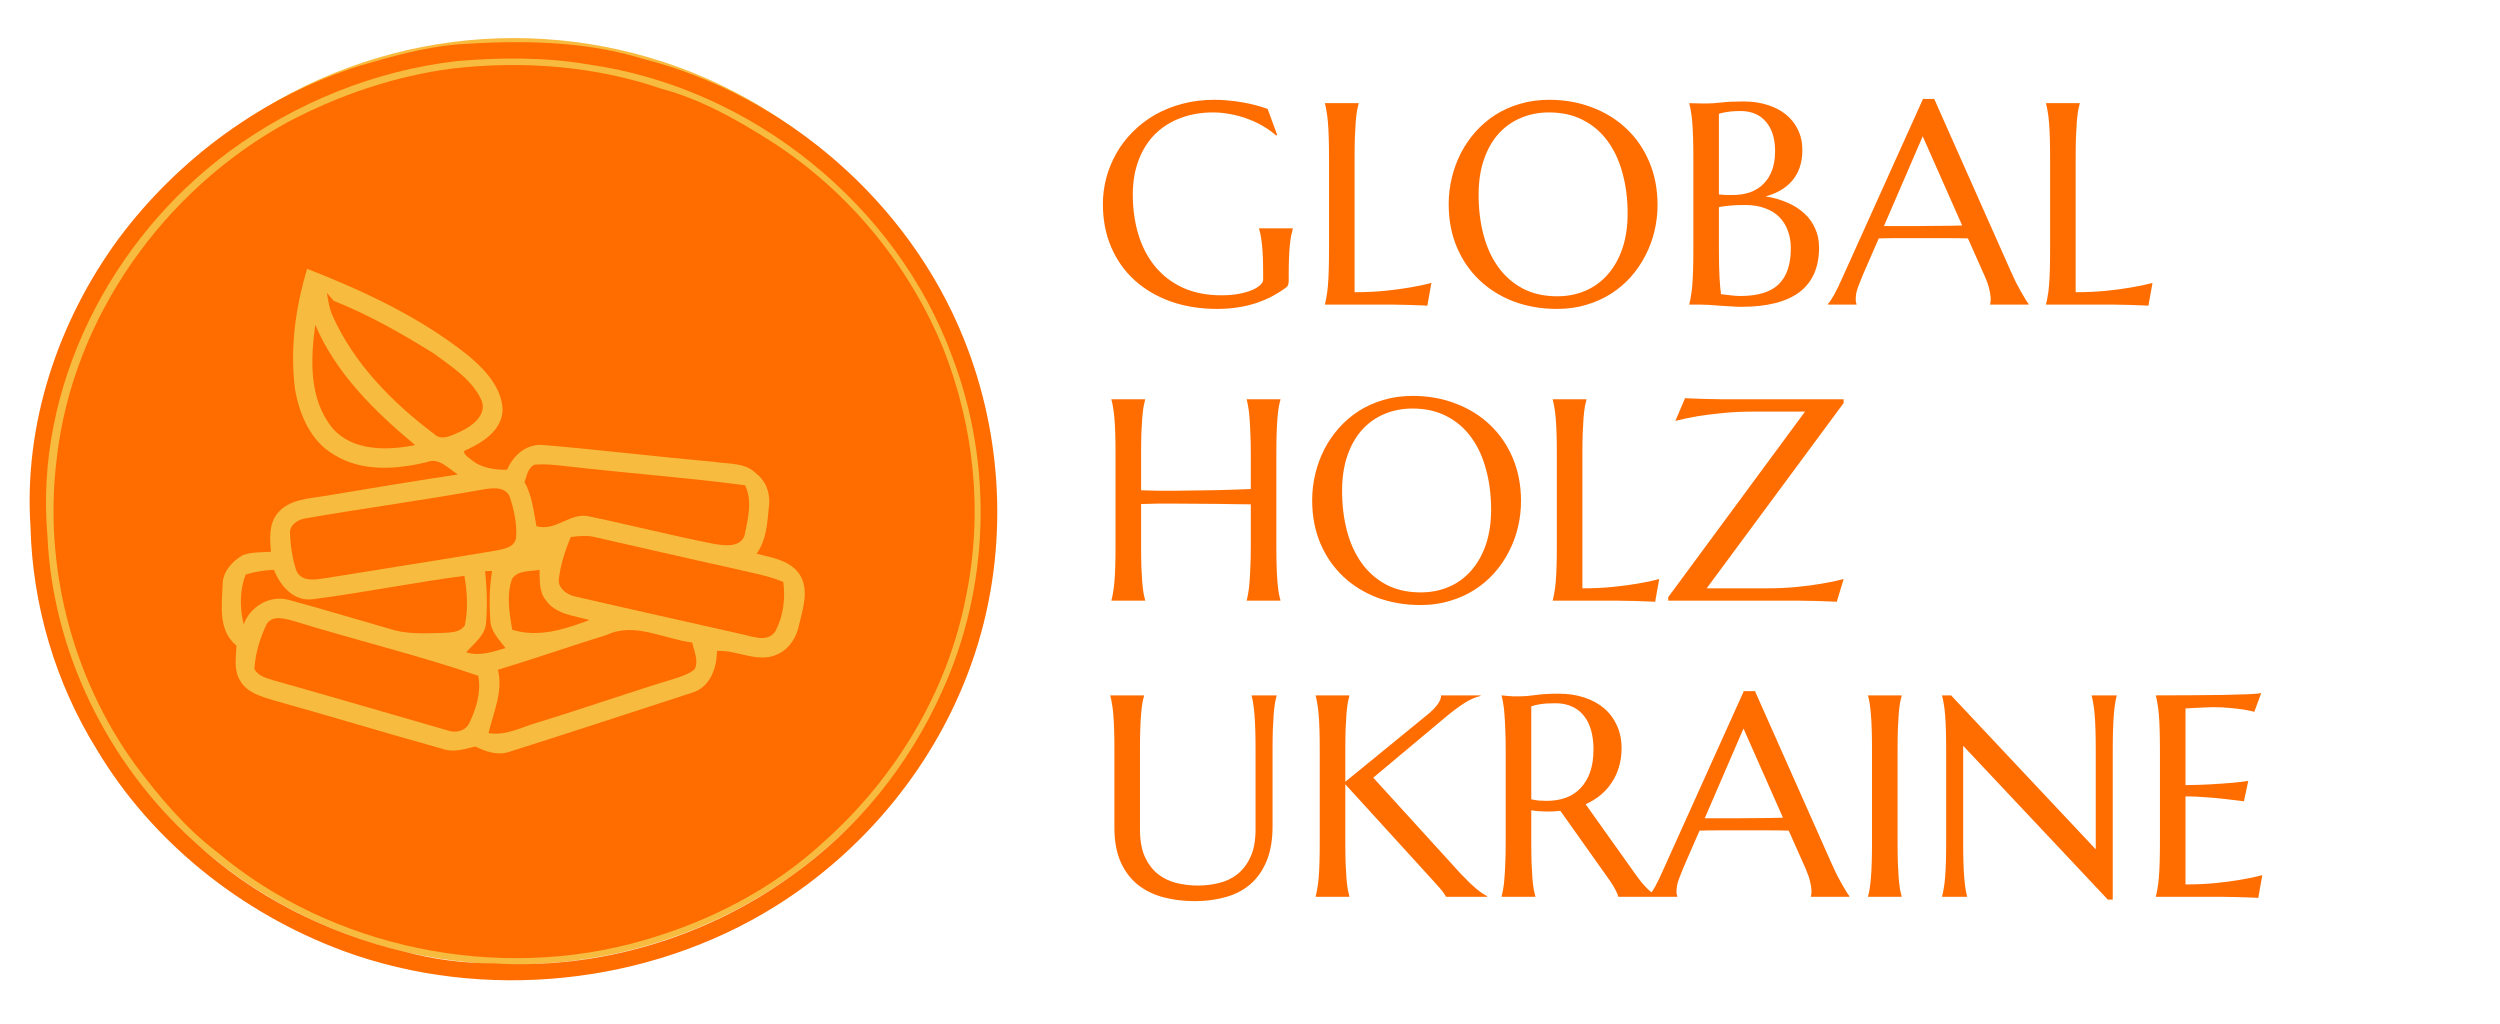 <svg width="591" height="242" viewBox="0 0 591 242" fill="none" xmlns="http://www.w3.org/2000/svg">
<ellipse cx="121.5" cy="118.5" rx="111.5" ry="109.5" fill="#F7BB40"/>
<mask id="mask0_1_142" style="mask-type:luminance" maskUnits="userSpaceOnUse" x="0" y="0" width="620" height="242">
<path d="M0.423 1.54757e-06H619.423V242H0.423V1.54757e-06Z" fill="white"/>
</mask>
<g mask="url(#mask0_1_142)">
<path d="M108.102 14.434C88.595 16.674 69.975 24.251 54.324 35.713C25.892 56.667 8.18 91.744 11.208 126.562C12.382 153.841 25.32 180.353 45.902 198.915C59.68 211.794 77.244 220.673 95.803 225.016C102.53 226.806 109.473 227.725 116.455 227.725C141.474 229.313 166.849 221.639 186.919 207.173C202.629 196.131 214.937 180.765 222.658 163.533C234 138.789 234.798 109.77 225.134 84.396C212.047 48.593 177.855 20.682 138.989 15.219C128.802 13.487 118.378 13.573 108.102 14.434ZM108.052 10.492C122.658 9.516 137.668 9.545 151.78 13.841C185.962 22.539 214.818 47.932 227.717 79.784C237.678 104.269 238.487 132.245 229.562 157.132C221.228 180.487 204.651 200.934 183.22 214.291C153.369 232.901 114.324 236.996 81.109 224.787C56.968 215.831 35.883 198.973 22.894 177.215C13.081 161.418 7.687 143.086 7.214 124.658C5.577 100.374 13.644 75.966 28.151 56.266C42.194 37.522 62.125 22.778 84.906 15.592C92.481 13.363 100.143 11.21 108.052 10.492Z" fill="#FF6D00"/>
<path d="M72.618 63.547C69.817 72.752 68.525 82.501 69.749 92.06C70.803 98.01 73.427 104.316 79.019 107.522C85.488 111.559 93.644 110.985 100.794 109.272C103.782 108.019 105.982 110.794 108.25 112.162C97.688 113.769 87.154 115.501 76.622 117.271C72.816 117.884 68.299 118.094 65.675 121.252C63.525 123.825 63.772 127.337 64.068 130.437C61.83 130.599 59.502 130.446 57.372 131.25C54.847 132.704 52.618 135.23 52.628 138.225C52.45 143.163 51.514 149.018 55.892 152.616C55.823 155.39 55.192 158.394 56.78 160.911C58.298 163.695 61.682 164.624 64.551 165.523C77.924 169.235 91.188 173.311 104.571 177.014C107.155 177.97 109.817 177.081 112.362 176.469C114.887 177.722 117.776 178.688 120.577 177.674C134.966 173.101 149.315 168.412 163.674 163.733C167.925 162.413 169.473 157.83 169.483 153.888C174.325 153.591 179.187 156.892 183.862 154.644C186.722 153.304 188.398 150.481 188.941 147.535C189.858 143.698 191.366 139.22 188.911 135.632C186.652 132.427 182.452 131.814 178.861 130.896C181.179 127.662 181.386 123.644 181.761 119.854C182.175 116.888 181.208 113.741 178.694 111.894C176.1 109.253 172.057 109.741 168.674 109.167C155.232 107.971 141.829 106.325 128.398 105.197C124.404 104.852 121.307 107.704 119.877 111.052C116.819 111.081 113.703 110.65 111.327 108.613C110.725 108.201 108.703 106.728 110.341 106.316C114.315 104.488 118.654 101.637 118.812 96.91C118.654 91.696 114.739 87.476 110.893 84.214C99.571 75.114 86.168 68.857 72.618 63.547ZM107.066 16.185C123.546 14.301 140.616 15.582 156.317 20.96C165.755 23.486 174.295 28.327 182.421 33.494C200.745 45.3 215.015 62.782 223.073 82.597C230.331 101.044 232.412 121.433 228.398 140.818C224.158 163.255 211.771 183.941 194.453 199.269C182.55 210.196 167.767 217.812 152.106 222.299C117.776 232.259 78.496 224.261 51.365 201.47C43.742 195.681 37.628 188.323 31.948 180.774C16.888 159.897 10.251 133.556 13.427 108.278C17.194 75.316 38.437 45.033 68.141 28.796C80.232 22.452 93.407 17.946 107.066 16.185Z" fill="#FF6D00"/>
<path d="M77.273 69.23C77.816 69.852 78.358 70.484 78.9 71.115C87.243 74.436 95.054 78.884 102.619 83.611C106.82 86.711 111.593 89.735 113.812 94.576C115.242 98.078 111.612 100.747 108.763 102.067C106.918 102.843 104.443 104.345 102.677 102.632C92.668 95.131 83.625 85.888 78.546 74.502C77.835 72.818 77.569 71.01 77.273 69.23Z" fill="#FF6D00"/>
<path d="M74.531 76.779C79.393 88.261 88.585 97.264 98.131 105.215C91.573 106.555 83.338 106.67 78.634 101.264C73.013 94.433 73.397 84.98 74.531 76.779Z" fill="#FF6D00"/>
<path d="M123.999 113.97C124.551 112.497 124.739 110.669 126.337 109.856C128.97 109.608 131.613 109.961 134.236 110.248C148.191 111.856 162.224 112.879 176.15 114.727C177.954 118.506 176.78 122.792 175.991 126.677C174.868 129.518 171.239 128.973 168.803 128.581C158.999 126.667 149.325 124.18 139.552 122.142C134.887 120.85 131.494 125.768 126.81 124.38C126.14 120.859 125.804 117.166 123.999 113.97Z" fill="#FF6D00"/>
<path d="M114.029 115.74C116.179 115.367 119.088 114.927 120.39 117.128C121.504 120.333 122.244 123.787 122.008 127.174C121.573 129.633 118.595 129.853 116.573 130.274C103.437 132.465 90.281 134.503 77.145 136.647C74.759 137.001 71.563 137.671 70.153 135.173C69.088 132.14 68.644 128.906 68.546 125.72C68.733 123.721 70.764 122.706 72.608 122.467C86.386 120.103 100.262 118.2 114.029 115.74Z" fill="#FF6D00"/>
<path d="M134.936 126.945C136.741 126.744 138.576 126.505 140.36 126.916C151.139 129.346 161.899 131.863 172.688 134.226C176.869 135.269 181.179 135.919 185.173 137.565C185.686 141.478 185.202 145.65 183.329 149.171C181.367 152.204 177.55 150.252 174.739 149.793C161.929 146.875 149.088 144.052 136.277 141.086C134.286 140.751 132.047 139.287 132.086 137.144C132.461 133.623 133.555 130.207 134.936 126.945Z" fill="#FF6D00"/>
<path d="M58.062 135.824C60.232 135.154 62.49 134.8 64.768 134.704C66.238 138.483 69.433 142.321 74.097 141.632C86.031 140.081 97.845 137.689 109.778 136.12C110.459 139.966 110.695 143.976 109.886 147.822C108.802 149.563 106.514 149.487 104.699 149.63C100.902 149.687 97.027 149.956 93.308 149.008C84.896 146.607 76.524 144.043 68.072 141.765C63.585 140.675 59.078 143.478 57.609 147.612C56.661 143.727 56.632 139.612 58.062 135.824Z" fill="#FF6D00"/>
<path d="M121.06 136.828C122.401 134.743 125.36 135.125 127.549 134.714C127.619 137.154 127.382 139.871 129.058 141.909C131.346 145.21 135.735 145.564 139.344 146.568C133.545 148.769 127.293 150.807 121.08 148.874C120.439 144.913 119.66 140.713 121.06 136.828Z" fill="#FF6D00"/>
<path d="M114.68 135.03C115.094 135.01 115.912 134.982 116.327 134.972C115.715 138.809 115.626 142.723 115.912 146.597C115.962 149.247 118.003 151.18 119.502 153.199C116.484 154.089 113.368 155.208 110.212 154.203C111.938 152.166 114.482 150.415 114.867 147.612C115.262 143.43 115.104 139.201 114.68 135.03Z" fill="#FF6D00"/>
<path d="M63.042 147.516C64.344 145.411 67.204 146.185 69.186 146.731C83.753 151.247 98.634 154.816 113.053 159.744C113.802 163.58 112.609 167.465 110.952 170.929C110.035 172.871 107.609 173.397 105.676 172.632C91.948 168.699 78.25 164.652 64.502 160.787C62.865 160.279 60.971 159.753 60.133 158.156C60.34 154.481 61.464 150.845 63.042 147.516Z" fill="#FF6D00"/>
<path d="M143.457 150.08C150.074 146.99 156.958 151.085 163.645 151.889C164.058 153.936 165.193 156.079 164.256 158.146C163.141 159.217 161.603 159.686 160.173 160.213C149.148 163.552 138.289 167.37 127.274 170.747C123.417 171.828 119.64 174.019 115.488 173.302C116.642 168.364 118.979 163.485 117.707 158.328C126.337 155.716 134.848 152.75 143.457 150.08Z" fill="#FF6D00"/>
</g>
<path d="M304.65 66.422C304.65 66.665 304.617 66.92 304.551 67.186C304.507 67.451 304.385 67.672 304.186 67.85C303.189 68.602 302.105 69.299 300.932 69.941C299.781 70.561 298.53 71.103 297.18 71.568C295.829 72.033 294.368 72.387 292.797 72.631C291.247 72.897 289.576 73.029 287.783 73.029C283.755 73.029 280.08 72.443 276.76 71.269C273.439 70.074 270.584 68.392 268.193 66.223C265.825 64.053 263.988 61.453 262.682 58.42C261.376 55.365 260.723 51.978 260.723 48.26C260.723 46.157 260.988 44.087 261.52 42.051C262.073 40.014 262.87 38.078 263.91 36.24C264.951 34.403 266.234 32.721 267.762 31.193C269.289 29.644 271.027 28.305 272.975 27.176C274.945 26.047 277.103 25.172 279.449 24.553C281.818 23.911 284.374 23.59 287.119 23.59C288.182 23.59 289.266 23.645 290.373 23.756C291.48 23.844 292.576 23.988 293.66 24.188C294.745 24.365 295.785 24.586 296.781 24.852C297.799 25.117 298.762 25.416 299.67 25.748L301.928 31.891L301.662 32.023C300.799 31.249 299.803 30.529 298.674 29.865C297.545 29.201 296.339 28.626 295.055 28.139C293.771 27.652 292.421 27.275 291.004 27.01C289.609 26.722 288.193 26.578 286.754 26.578C283.965 26.578 281.408 27.021 279.084 27.906C276.76 28.77 274.757 30.031 273.074 31.691C271.414 33.352 270.119 35.388 269.189 37.801C268.26 40.214 267.795 42.958 267.795 46.035C267.795 49.422 268.238 52.565 269.123 55.465C270.008 58.365 271.326 60.877 273.074 63.002C274.823 65.127 277.003 66.798 279.615 68.016C282.249 69.211 285.315 69.809 288.812 69.809C290.362 69.809 291.745 69.687 292.963 69.443C294.18 69.2 295.21 68.901 296.051 68.547C296.892 68.171 297.523 67.772 297.943 67.352C298.386 66.909 298.607 66.51 298.607 66.156V64.861C298.607 63.312 298.585 61.973 298.541 60.844C298.497 59.715 298.43 58.741 298.342 57.922C298.253 57.081 298.154 56.361 298.043 55.764C297.932 55.166 297.799 54.613 297.645 54.103V53.971H305.613V54.103C305.48 54.568 305.348 55.122 305.215 55.764C305.104 56.383 305.005 57.125 304.916 57.988C304.827 58.852 304.761 59.87 304.717 61.043C304.673 62.194 304.65 63.533 304.65 65.061V66.422ZM320.223 69.078C322.835 69.078 325.236 68.967 327.428 68.746C329.619 68.525 331.534 68.27 333.172 67.982C335.076 67.672 336.813 67.307 338.385 66.887L337.422 72.266C337.156 72.243 336.758 72.221 336.227 72.199C335.695 72.177 335.098 72.155 334.434 72.133C333.792 72.111 333.105 72.088 332.375 72.066C331.667 72.066 330.992 72.055 330.35 72.033C329.708 72.033 329.132 72.022 328.623 72C328.136 72 327.782 72 327.561 72H313.217V71.867C313.35 71.402 313.471 70.827 313.582 70.141C313.715 69.454 313.826 68.602 313.914 67.584C314.003 66.566 314.069 65.359 314.113 63.965C314.158 62.548 314.18 60.899 314.18 59.018V37.402C314.18 35.521 314.158 33.883 314.113 32.488C314.069 31.072 314.003 29.854 313.914 28.836C313.826 27.796 313.715 26.932 313.582 26.246C313.471 25.56 313.35 24.984 313.217 24.52V24.387H321.186V24.52C321.053 24.984 320.92 25.56 320.787 26.246C320.676 26.932 320.577 27.796 320.488 28.836C320.422 29.854 320.355 31.072 320.289 32.488C320.245 33.883 320.223 35.521 320.223 37.402V69.078ZM366.209 23.59C369.906 23.59 373.314 24.199 376.436 25.416C379.579 26.611 382.29 28.305 384.57 30.496C386.85 32.665 388.632 35.277 389.916 38.332C391.2 41.387 391.842 44.762 391.842 48.459C391.842 50.562 391.598 52.632 391.111 54.668C390.624 56.704 389.905 58.63 388.953 60.445C388.023 62.26 386.872 63.943 385.5 65.492C384.128 67.019 382.556 68.348 380.785 69.477C379.036 70.583 377.1 71.447 374.975 72.066C372.85 72.708 370.559 73.029 368.102 73.029C364.405 73.029 360.985 72.443 357.842 71.269C354.721 70.074 352.02 68.392 349.74 66.223C347.46 64.053 345.678 61.453 344.395 58.42C343.111 55.365 342.469 51.978 342.469 48.26C342.469 46.157 342.712 44.087 343.199 42.051C343.686 40.014 344.395 38.078 345.324 36.24C346.276 34.403 347.427 32.721 348.777 31.193C350.15 29.644 351.71 28.305 353.459 27.176C355.23 26.047 357.178 25.172 359.303 24.553C361.45 23.911 363.752 23.59 366.209 23.59ZM368.102 70.041C370.559 70.041 372.805 69.598 374.842 68.713C376.878 67.828 378.627 66.544 380.088 64.861C381.571 63.179 382.722 61.132 383.541 58.719C384.36 56.284 384.77 53.528 384.77 50.451C384.77 47.042 384.371 43.888 383.574 40.988C382.799 38.066 381.637 35.543 380.088 33.418C378.538 31.271 376.602 29.6 374.277 28.404C371.975 27.187 369.286 26.578 366.209 26.578C363.752 26.578 361.505 27.021 359.469 27.906C357.432 28.77 355.673 30.031 354.189 31.691C352.729 33.352 351.589 35.388 350.77 37.801C349.951 40.214 349.541 42.958 349.541 46.035C349.541 49.422 349.928 52.587 350.703 55.531C351.478 58.453 352.64 60.988 354.189 63.135C355.739 65.282 357.676 66.975 360 68.215C362.324 69.432 365.025 70.041 368.102 70.041ZM400.309 37.402C400.309 35.521 400.286 33.883 400.242 32.488C400.198 31.072 400.132 29.854 400.043 28.836C399.954 27.796 399.844 26.932 399.711 26.246C399.6 25.56 399.479 24.984 399.346 24.52V24.387C399.788 24.409 400.253 24.42 400.74 24.42C401.161 24.442 401.626 24.453 402.135 24.453C402.666 24.453 403.208 24.453 403.762 24.453C404.559 24.453 405.632 24.376 406.982 24.221C408.355 24.066 410.115 23.988 412.262 23.988C414.254 23.988 416.091 24.254 417.773 24.785C419.456 25.294 420.906 26.036 422.123 27.01C423.363 27.984 424.326 29.19 425.012 30.629C425.72 32.046 426.074 33.661 426.074 35.477C426.074 37.004 425.864 38.376 425.443 39.594C425.023 40.789 424.425 41.84 423.65 42.748C422.898 43.633 421.979 44.386 420.895 45.006C419.832 45.603 418.659 46.079 417.375 46.434C419.257 46.721 420.972 47.208 422.521 47.895C424.071 48.559 425.399 49.4 426.506 50.418C427.635 51.436 428.498 52.632 429.096 54.004C429.715 55.354 430.025 56.859 430.025 58.52C430.025 63.19 428.487 66.699 425.41 69.045C422.333 71.369 417.729 72.531 411.598 72.531C410.934 72.531 410.159 72.498 409.273 72.432C408.388 72.387 407.48 72.332 406.551 72.266C405.643 72.199 404.747 72.133 403.861 72.066C402.976 72.022 402.201 72 401.537 72H399.346V71.867C399.479 71.402 399.6 70.827 399.711 70.141C399.844 69.454 399.954 68.602 400.043 67.584C400.132 66.566 400.198 65.359 400.242 63.965C400.286 62.548 400.309 60.899 400.309 59.018V37.402ZM412.494 48.459C410.989 48.459 409.727 48.514 408.709 48.625C407.691 48.736 406.905 48.846 406.352 48.957V59.018C406.352 61.607 406.396 63.743 406.484 65.426C406.573 67.108 406.695 68.481 406.85 69.543C407.691 69.654 408.532 69.753 409.373 69.842C410.214 69.93 410.889 69.975 411.398 69.975C415.538 69.975 418.559 69.056 420.463 67.219C422.389 65.359 423.352 62.515 423.352 58.685C423.352 57.18 423.119 55.808 422.654 54.568C422.212 53.307 421.536 52.222 420.629 51.315C419.743 50.407 418.615 49.71 417.242 49.223C415.892 48.714 414.309 48.459 412.494 48.459ZM406.352 45.969C406.971 46.035 407.525 46.079 408.012 46.102C408.499 46.102 409.019 46.102 409.572 46.102C411.077 46.102 412.45 45.891 413.689 45.471C414.929 45.028 415.98 44.375 416.844 43.512C417.729 42.648 418.415 41.575 418.902 40.291C419.389 38.985 419.633 37.469 419.633 35.742C419.633 34.303 419.456 32.997 419.102 31.824C418.747 30.651 418.216 29.655 417.508 28.836C416.822 27.995 415.969 27.353 414.951 26.91C413.933 26.467 412.771 26.246 411.465 26.246C410.624 26.246 409.882 26.279 409.24 26.346C408.62 26.412 408.089 26.49 407.646 26.578C407.137 26.667 406.706 26.777 406.352 26.91V45.969ZM470.467 72V71.867C470.511 71.757 470.544 71.591 470.566 71.369C470.589 71.148 470.6 70.949 470.6 70.772C470.6 70.085 470.5 69.333 470.301 68.514C470.124 67.672 469.77 66.632 469.238 65.393L465.221 56.361C463.981 56.317 462.332 56.295 460.273 56.295C458.215 56.295 455.99 56.295 453.6 56.295C451.851 56.295 450.158 56.295 448.52 56.295C446.904 56.295 445.443 56.317 444.137 56.361L440.318 65.127C439.986 65.946 439.632 66.842 439.256 67.816C438.88 68.79 438.691 69.775 438.691 70.772C438.691 71.059 438.714 71.303 438.758 71.502C438.802 71.679 438.846 71.801 438.891 71.867V72H432.117V71.867C432.516 71.447 433.014 70.705 433.611 69.643C434.209 68.558 434.862 67.208 435.57 65.592L454.596 23.391H457.252L475.281 63.965C475.702 64.917 476.133 65.846 476.576 66.754C477.041 67.639 477.473 68.436 477.871 69.144C478.27 69.853 478.624 70.451 478.934 70.938C479.243 71.424 479.454 71.734 479.564 71.867V72H470.467ZM448.951 53.44C450.235 53.44 451.552 53.44 452.902 53.44C454.253 53.417 455.57 53.406 456.854 53.406C458.16 53.384 459.41 53.373 460.605 53.373C461.801 53.351 462.885 53.329 463.859 53.307L454.529 32.223L445.365 53.44H448.951ZM490.688 69.078C493.299 69.078 495.701 68.967 497.893 68.746C500.084 68.525 501.999 68.27 503.637 67.982C505.54 67.672 507.278 67.307 508.85 66.887L507.887 72.266C507.621 72.243 507.223 72.221 506.691 72.199C506.16 72.177 505.562 72.155 504.898 72.133C504.257 72.111 503.57 72.088 502.84 72.066C502.132 72.066 501.456 72.055 500.814 72.033C500.173 72.033 499.597 72.022 499.088 72C498.601 72 498.247 72 498.025 72H483.682V71.867C483.814 71.402 483.936 70.827 484.047 70.141C484.18 69.454 484.29 68.602 484.379 67.584C484.467 66.566 484.534 65.359 484.578 63.965C484.622 62.548 484.645 60.899 484.645 59.018V37.402C484.645 35.521 484.622 33.883 484.578 32.488C484.534 31.072 484.467 29.854 484.379 28.836C484.29 27.796 484.18 26.932 484.047 26.246C483.936 25.56 483.814 24.984 483.682 24.52V24.387H491.65V24.52C491.518 24.984 491.385 25.56 491.252 26.246C491.141 26.932 491.042 27.796 490.953 28.836C490.887 29.854 490.82 31.072 490.754 32.488C490.71 33.883 490.688 35.521 490.688 37.402V69.078ZM295.686 119.223C294.8 119.201 293.693 119.189 292.365 119.189C291.037 119.167 289.587 119.145 288.016 119.123C286.466 119.101 284.839 119.09 283.135 119.09C281.452 119.068 279.803 119.057 278.188 119.057C276.572 119.035 275.033 119.035 273.572 119.057C272.111 119.079 270.839 119.112 269.754 119.156V129.018C269.754 130.899 269.776 132.548 269.82 133.965C269.887 135.359 269.953 136.566 270.02 137.584C270.108 138.602 270.208 139.454 270.318 140.141C270.451 140.827 270.584 141.402 270.717 141.867V142H262.748V141.867C262.881 141.402 263.003 140.827 263.113 140.141C263.246 139.454 263.357 138.602 263.445 137.584C263.534 136.566 263.6 135.359 263.645 133.965C263.689 132.548 263.711 130.899 263.711 129.018V107.402C263.711 105.521 263.689 103.883 263.645 102.488C263.6 101.072 263.534 99.854 263.445 98.836C263.357 97.796 263.246 96.932 263.113 96.246C263.003 95.56 262.881 94.984 262.748 94.519V94.387H270.717V94.519C270.584 94.984 270.451 95.56 270.318 96.246C270.208 96.932 270.108 97.796 270.02 98.836C269.953 99.854 269.887 101.072 269.82 102.488C269.776 103.883 269.754 105.521 269.754 107.402V115.902C270.905 115.947 272.211 115.98 273.672 116.002C275.133 116.002 276.66 116.002 278.254 116.002C279.848 115.98 281.464 115.958 283.102 115.936C284.762 115.913 286.355 115.891 287.883 115.869C289.432 115.825 290.871 115.781 292.199 115.736C293.549 115.692 294.712 115.648 295.686 115.604V107.402C295.686 105.521 295.652 103.883 295.586 102.488C295.542 101.072 295.475 99.854 295.387 98.836C295.32 97.796 295.221 96.932 295.088 96.246C294.977 95.56 294.855 94.984 294.723 94.519V94.387H302.691V94.519C302.559 94.984 302.426 95.56 302.293 96.246C302.182 96.932 302.083 97.796 301.994 98.836C301.906 99.854 301.839 101.072 301.795 102.488C301.751 103.883 301.729 105.521 301.729 107.402V129.018C301.729 130.899 301.751 132.548 301.795 133.965C301.839 135.359 301.906 136.566 301.994 137.584C302.083 138.602 302.182 139.454 302.293 140.141C302.426 140.827 302.559 141.402 302.691 141.867V142H294.723V141.867C294.855 141.402 294.977 140.827 295.088 140.141C295.221 139.454 295.32 138.602 295.387 137.584C295.475 136.566 295.542 135.359 295.586 133.965C295.652 132.548 295.686 130.899 295.686 129.018V119.223ZM333.936 93.59C337.632 93.59 341.041 94.199 344.162 95.416C347.305 96.611 350.017 98.305 352.297 100.496C354.577 102.665 356.359 105.277 357.643 108.332C358.926 111.387 359.568 114.762 359.568 118.459C359.568 120.562 359.325 122.632 358.838 124.668C358.351 126.704 357.632 128.63 356.68 130.445C355.75 132.26 354.599 133.943 353.227 135.492C351.854 137.02 350.283 138.348 348.512 139.477C346.763 140.583 344.826 141.447 342.701 142.066C340.576 142.708 338.285 143.029 335.828 143.029C332.132 143.029 328.712 142.443 325.568 141.27C322.447 140.074 319.747 138.392 317.467 136.223C315.187 134.053 313.405 131.452 312.121 128.42C310.837 125.365 310.195 121.979 310.195 118.26C310.195 116.157 310.439 114.087 310.926 112.051C311.413 110.014 312.121 108.077 313.051 106.24C314.003 104.403 315.154 102.721 316.504 101.193C317.876 99.644 319.437 98.305 321.186 97.176C322.956 96.047 324.904 95.172 327.029 94.553C329.176 93.911 331.479 93.59 333.936 93.59ZM335.828 140.041C338.285 140.041 340.532 139.598 342.568 138.713C344.605 137.827 346.354 136.544 347.814 134.861C349.298 133.179 350.449 131.132 351.268 128.719C352.087 126.284 352.496 123.528 352.496 120.451C352.496 117.042 352.098 113.888 351.301 110.988C350.526 108.066 349.364 105.543 347.814 103.418C346.265 101.271 344.328 99.6 342.004 98.404C339.702 97.187 337.012 96.578 333.936 96.578C331.479 96.578 329.232 97.021 327.195 97.906C325.159 98.769 323.399 100.031 321.916 101.691C320.455 103.352 319.315 105.388 318.496 107.801C317.677 110.214 317.268 112.958 317.268 116.035C317.268 119.422 317.655 122.587 318.43 125.531C319.204 128.453 320.367 130.988 321.916 133.135C323.465 135.282 325.402 136.975 327.727 138.215C330.051 139.432 332.751 140.041 335.828 140.041ZM374.078 139.078C376.69 139.078 379.092 138.967 381.283 138.746C383.475 138.525 385.389 138.27 387.027 137.982C388.931 137.673 390.669 137.307 392.24 136.887L391.277 142.266C391.012 142.243 390.613 142.221 390.082 142.199C389.551 142.177 388.953 142.155 388.289 142.133C387.647 142.111 386.961 142.089 386.23 142.066C385.522 142.066 384.847 142.055 384.205 142.033C383.563 142.033 382.988 142.022 382.479 142C381.992 142 381.637 142 381.416 142H367.072V141.867C367.205 141.402 367.327 140.827 367.438 140.141C367.57 139.454 367.681 138.602 367.77 137.584C367.858 136.566 367.924 135.359 367.969 133.965C368.013 132.548 368.035 130.899 368.035 129.018V107.402C368.035 105.521 368.013 103.883 367.969 102.488C367.924 101.072 367.858 99.854 367.77 98.836C367.681 97.796 367.57 96.932 367.438 96.246C367.327 95.56 367.205 94.984 367.072 94.519V94.387H375.041V94.519C374.908 94.984 374.775 95.56 374.643 96.246C374.532 96.932 374.432 97.796 374.344 98.836C374.277 99.854 374.211 101.072 374.145 102.488C374.1 103.883 374.078 105.521 374.078 107.402V139.078ZM403.463 139.078H417.674C420.264 139.078 422.654 138.967 424.846 138.746C427.059 138.525 428.985 138.27 430.623 137.982C432.527 137.673 434.264 137.307 435.836 136.887L434.209 142.266C433.943 142.243 433.545 142.221 433.014 142.199C432.482 142.177 431.885 142.155 431.221 142.133C430.579 142.111 429.893 142.089 429.162 142.066C428.454 142.066 427.779 142.055 427.137 142.033C426.495 142.033 425.919 142.022 425.41 142C424.923 142 424.569 142 424.348 142H394.365V141.17L426.705 97.309H414.221C411.609 97.309 409.196 97.43 406.982 97.674C404.791 97.895 402.876 98.139 401.238 98.404C399.335 98.736 397.608 99.102 396.059 99.5L398.35 94.121C398.615 94.143 399.014 94.165 399.545 94.188C400.098 94.21 400.696 94.232 401.338 94.254C402.002 94.276 402.688 94.298 403.396 94.32C404.105 94.32 404.78 94.331 405.422 94.353C406.064 94.353 406.628 94.365 407.115 94.387C407.624 94.387 407.99 94.387 408.211 94.387H435.836V95.283L403.463 139.078ZM296.814 177.402C296.814 175.521 296.792 173.883 296.748 172.488C296.704 171.072 296.637 169.854 296.549 168.836C296.46 167.796 296.361 166.932 296.25 166.246C296.139 165.56 296.018 164.984 295.885 164.52V164.387H301.795V164.52C301.662 164.984 301.529 165.56 301.396 166.246C301.286 166.932 301.186 167.796 301.098 168.836C301.031 169.854 300.965 171.072 300.898 172.488C300.854 173.883 300.832 175.521 300.832 177.402V195.332C300.832 198.497 300.378 201.198 299.471 203.434C298.563 205.669 297.301 207.507 295.686 208.945C294.07 210.362 292.133 211.391 289.875 212.033C287.617 212.697 285.149 213.029 282.471 213.029C279.792 213.029 277.291 212.719 274.967 212.1C272.665 211.48 270.65 210.484 268.924 209.111C267.219 207.717 265.88 205.924 264.906 203.732C263.932 201.519 263.445 198.829 263.445 195.664V177.402C263.445 175.521 263.423 173.883 263.379 172.488C263.335 171.072 263.268 169.854 263.18 168.836C263.091 167.796 262.98 166.932 262.848 166.246C262.737 165.56 262.615 164.984 262.482 164.52V164.387H270.451V164.52C270.318 164.984 270.186 165.56 270.053 166.246C269.942 166.932 269.842 167.796 269.754 168.836C269.665 169.854 269.599 171.072 269.555 172.488C269.51 173.883 269.488 175.521 269.488 177.402V196.029C269.488 198.663 269.876 200.844 270.65 202.57C271.447 204.275 272.488 205.636 273.771 206.654C275.055 207.65 276.516 208.348 278.154 208.746C279.792 209.145 281.464 209.344 283.168 209.344C284.872 209.344 286.544 209.145 288.182 208.746C289.82 208.348 291.27 207.65 292.531 206.654C293.815 205.636 294.844 204.275 295.619 202.57C296.416 200.844 296.814 198.663 296.814 196.029V177.402ZM311.025 211.867C311.158 211.402 311.28 210.827 311.391 210.141C311.523 209.454 311.634 208.602 311.723 207.584C311.811 206.566 311.878 205.359 311.922 203.965C311.966 202.548 311.988 200.899 311.988 199.018V177.402C311.988 175.521 311.966 173.883 311.922 172.488C311.878 171.072 311.811 169.854 311.723 168.836C311.634 167.796 311.523 166.932 311.391 166.246C311.28 165.56 311.158 164.984 311.025 164.52V164.387H318.994V164.52C318.861 164.984 318.729 165.56 318.596 166.246C318.485 166.932 318.385 167.796 318.297 168.836C318.23 169.854 318.164 171.072 318.098 172.488C318.053 173.883 318.031 175.521 318.031 177.402V184.807L337.422 168.969C339.591 167.198 340.676 165.671 340.676 164.387H350.006V164.52C348.7 164.829 347.372 165.427 346.021 166.312C344.693 167.176 343.277 168.238 341.771 169.5L324.639 183.844L345.258 206.488C346.121 207.374 346.852 208.115 347.449 208.713C348.069 209.288 348.611 209.775 349.076 210.174C349.541 210.55 349.962 210.871 350.338 211.137C350.736 211.38 351.146 211.624 351.566 211.867V212H341.838C341.749 211.801 341.594 211.546 341.373 211.236C341.174 210.926 340.93 210.605 340.643 210.273C340.377 209.941 340.078 209.598 339.746 209.244C339.436 208.89 339.137 208.558 338.85 208.248L318.031 185.404V199.018C318.031 200.899 318.053 202.548 318.098 203.965C318.164 205.359 318.23 206.566 318.297 207.584C318.385 208.602 318.485 209.454 318.596 210.141C318.729 210.827 318.861 211.402 318.994 211.867V212H311.025V211.867ZM361.992 199.018C361.992 200.899 362.014 202.548 362.059 203.965C362.125 205.359 362.191 206.566 362.258 207.584C362.346 208.602 362.446 209.454 362.557 210.141C362.689 210.827 362.822 211.402 362.955 211.867V212H354.986V211.867C355.119 211.402 355.241 210.827 355.352 210.141C355.484 209.454 355.584 208.602 355.65 207.584C355.739 206.566 355.805 205.359 355.85 203.965C355.916 202.57 355.949 200.921 355.949 199.018V177.402C355.949 175.521 355.916 173.883 355.85 172.488C355.805 171.072 355.739 169.854 355.65 168.836C355.584 167.818 355.484 166.965 355.352 166.279C355.241 165.571 355.119 164.984 354.986 164.52V164.387L356.381 164.52C356.801 164.564 357.266 164.597 357.775 164.619C358.307 164.619 358.849 164.619 359.402 164.619C360.266 164.619 361.428 164.52 362.889 164.32C364.372 164.099 366.253 163.988 368.533 163.988C370.658 163.988 372.617 164.276 374.41 164.852C376.225 165.427 377.797 166.268 379.125 167.375C380.453 168.482 381.482 169.843 382.213 171.459C382.965 173.053 383.342 174.868 383.342 176.904C383.342 178.498 383.132 179.981 382.711 181.354C382.312 182.704 381.737 183.932 380.984 185.039C380.254 186.146 379.368 187.131 378.328 187.994C377.288 188.835 376.126 189.544 374.842 190.119L386.496 206.488C387.072 207.307 387.603 208.016 388.09 208.613C388.599 209.211 389.075 209.731 389.518 210.174C389.982 210.594 390.425 210.949 390.846 211.236C391.266 211.502 391.698 211.712 392.141 211.867V212H382.545C382.479 211.579 382.257 211.026 381.881 210.34C381.527 209.632 381.106 208.934 380.619 208.248L368.865 191.68C368.356 191.724 367.847 191.768 367.338 191.812C366.829 191.835 366.309 191.846 365.777 191.846C365.158 191.846 364.527 191.824 363.885 191.779C363.265 191.735 362.634 191.658 361.992 191.547V199.018ZM361.992 188.957C362.59 189.09 363.199 189.189 363.818 189.256C364.438 189.3 365.036 189.322 365.611 189.322C367.271 189.322 368.788 189.079 370.16 188.592C371.533 188.083 372.695 187.319 373.646 186.301C374.62 185.283 375.373 184.021 375.904 182.516C376.436 180.988 376.701 179.206 376.701 177.17C376.701 175.51 376.513 174.005 376.137 172.654C375.76 171.304 375.196 170.164 374.443 169.234C373.713 168.283 372.783 167.552 371.654 167.043C370.525 166.512 369.208 166.246 367.703 166.246C366.176 166.246 364.958 166.324 364.051 166.479C363.143 166.633 362.457 166.799 361.992 166.977V188.957ZM428.1 212V211.867C428.144 211.757 428.177 211.59 428.199 211.369C428.221 211.148 428.232 210.949 428.232 210.771C428.232 210.085 428.133 209.333 427.934 208.514C427.757 207.673 427.402 206.632 426.871 205.393L422.854 196.361C421.614 196.317 419.965 196.295 417.906 196.295C415.848 196.295 413.623 196.295 411.232 196.295C409.484 196.295 407.79 196.295 406.152 196.295C404.536 196.295 403.076 196.317 401.77 196.361L397.951 205.127C397.619 205.946 397.265 206.842 396.889 207.816C396.512 208.79 396.324 209.775 396.324 210.771C396.324 211.059 396.346 211.303 396.391 211.502C396.435 211.679 396.479 211.801 396.523 211.867V212H389.75V211.867C390.148 211.447 390.646 210.705 391.244 209.643C391.842 208.558 392.495 207.208 393.203 205.592L412.229 163.391H414.885L432.914 203.965C433.335 204.917 433.766 205.846 434.209 206.754C434.674 207.639 435.105 208.436 435.504 209.145C435.902 209.853 436.257 210.451 436.566 210.938C436.876 211.424 437.087 211.734 437.197 211.867V212H428.1ZM406.584 193.439C407.868 193.439 409.185 193.439 410.535 193.439C411.885 193.417 413.202 193.406 414.486 193.406C415.792 193.384 417.043 193.373 418.238 193.373C419.434 193.351 420.518 193.329 421.492 193.307L412.162 172.223L402.998 193.439H406.584ZM441.613 211.867C441.746 211.402 441.868 210.827 441.979 210.141C442.089 209.454 442.189 208.602 442.277 207.584C442.366 206.566 442.432 205.359 442.477 203.965C442.521 202.548 442.543 200.899 442.543 199.018V177.402C442.543 175.521 442.521 173.883 442.477 172.488C442.432 171.072 442.366 169.854 442.277 168.836C442.189 167.796 442.089 166.932 441.979 166.246C441.868 165.56 441.746 164.984 441.613 164.52V164.387H449.549V164.52C449.416 164.984 449.283 165.56 449.15 166.246C449.04 166.932 448.94 167.796 448.852 168.836C448.785 169.854 448.719 171.072 448.652 172.488C448.608 173.883 448.586 175.521 448.586 177.402V199.018C448.586 200.899 448.608 202.548 448.652 203.965C448.719 205.359 448.785 206.566 448.852 207.584C448.94 208.602 449.04 209.454 449.15 210.141C449.283 210.827 449.416 211.402 449.549 211.867V212H441.613V211.867ZM461.236 164.387L495.436 200.777V177.402C495.436 175.521 495.413 173.883 495.369 172.488C495.325 171.072 495.258 169.854 495.17 168.836C495.081 167.796 494.971 166.932 494.838 166.246C494.727 165.56 494.605 164.984 494.473 164.52V164.387H500.383V164.52C500.25 164.984 500.128 165.56 500.018 166.246C499.907 166.932 499.807 167.796 499.719 168.836C499.63 169.854 499.564 171.072 499.52 172.488C499.475 173.883 499.453 175.521 499.453 177.402V212.664H498.291L464.092 176.307V199.018C464.092 200.899 464.114 202.548 464.158 203.965C464.202 205.359 464.269 206.566 464.357 207.584C464.446 208.602 464.546 209.454 464.656 210.141C464.767 210.827 464.889 211.402 465.021 211.867V212H459.111V211.867C459.244 211.402 459.366 210.827 459.477 210.141C459.609 209.454 459.72 208.602 459.809 207.584C459.897 206.566 459.964 205.359 460.008 203.965C460.052 202.548 460.074 200.899 460.074 199.018V177.402C460.074 175.521 460.052 173.883 460.008 172.488C459.964 171.072 459.897 169.854 459.809 168.836C459.72 167.796 459.609 166.932 459.477 166.246C459.366 165.56 459.244 164.984 459.111 164.52V164.387H461.236ZM509.646 164.387C512.413 164.387 515.158 164.376 517.881 164.354C520.626 164.331 523.138 164.309 525.418 164.287C527.698 164.243 529.646 164.188 531.262 164.121C532.878 164.055 533.973 163.966 534.549 163.855L532.922 168.271C532.191 168.072 531.339 167.895 530.365 167.74C529.524 167.607 528.495 167.486 527.277 167.375C526.082 167.242 524.699 167.176 523.127 167.176C522.596 167.176 521.954 167.198 521.201 167.242C520.471 167.264 519.762 167.298 519.076 167.342C518.279 167.386 517.471 167.43 516.652 167.475V185.604C518.932 185.581 520.991 185.515 522.828 185.404C524.665 185.294 526.226 185.183 527.51 185.072C529.015 184.939 530.343 184.785 531.494 184.607L530.465 189.422C528.938 189.223 527.377 189.035 525.783 188.857C524.411 188.702 522.917 188.57 521.301 188.459C519.685 188.326 518.135 188.26 516.652 188.26V209.078C519.264 209.078 521.666 208.967 523.857 208.746C526.049 208.525 527.964 208.27 529.602 207.982C531.505 207.673 533.243 207.307 534.814 206.887L533.852 212.266C533.586 212.243 533.188 212.221 532.656 212.199C532.125 212.177 531.527 212.155 530.863 212.133C530.221 212.111 529.535 212.089 528.805 212.066C528.096 212.066 527.421 212.055 526.779 212.033C526.137 212.033 525.562 212.022 525.053 212C524.566 212 524.212 212 523.99 212H509.646V211.867C509.779 211.402 509.901 210.827 510.012 210.141C510.145 209.454 510.255 208.602 510.344 207.584C510.432 206.566 510.499 205.359 510.543 203.965C510.587 202.548 510.609 200.899 510.609 199.018V177.402C510.609 175.521 510.587 173.883 510.543 172.488C510.499 171.072 510.432 169.854 510.344 168.836C510.255 167.796 510.145 166.932 510.012 166.246C509.901 165.56 509.779 164.984 509.646 164.52V164.387Z" fill="#FF6D00"/>
</svg>
